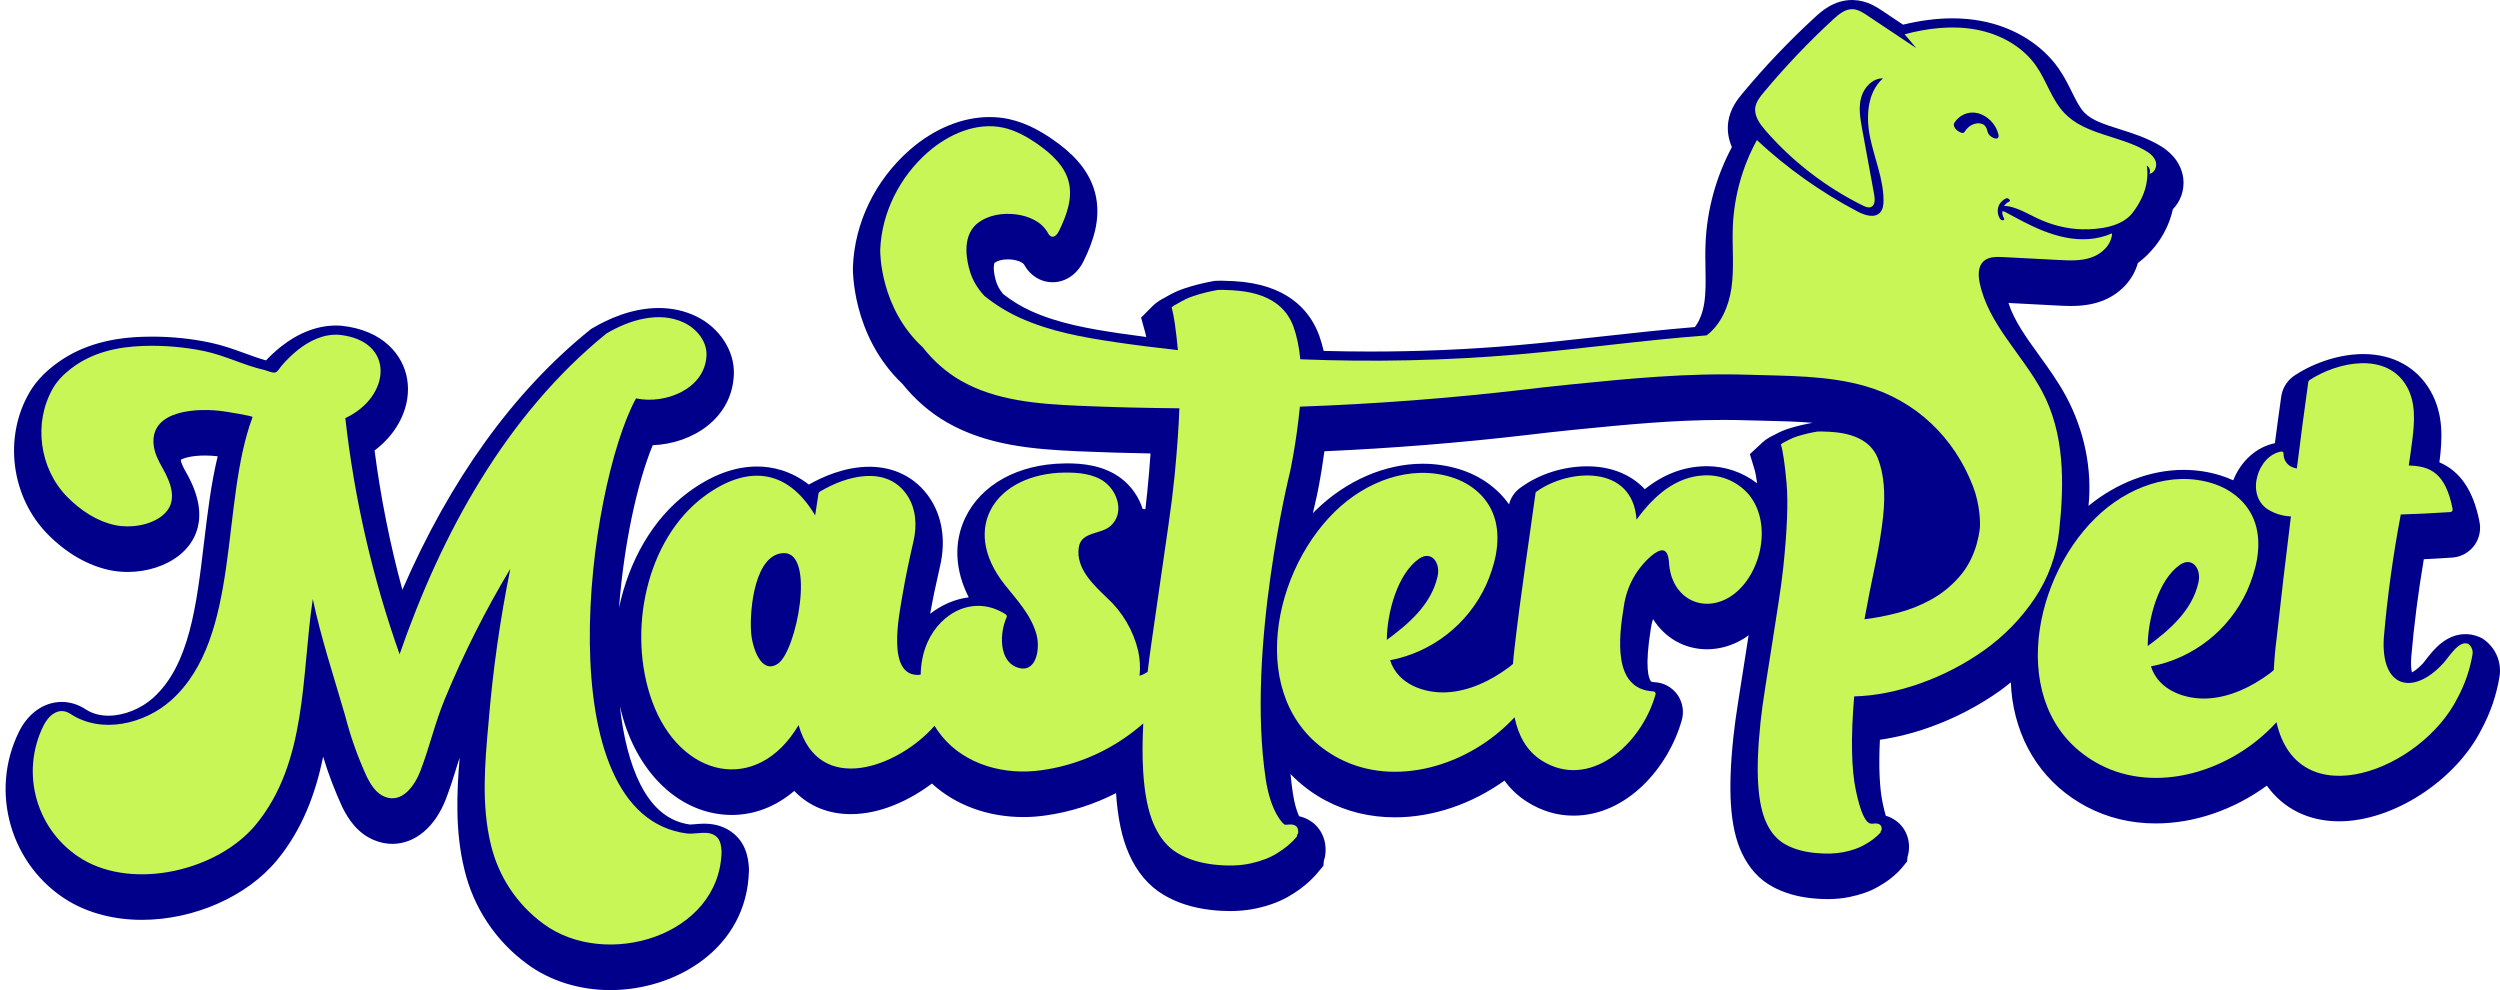 <svg width="101" height="40" viewBox="0 0 101 40" fill="none" xmlns="http://www.w3.org/2000/svg">
<path d="M100.386 25.864L100.276 25.784L100.152 25.73C99.977 25.656 99.794 25.619 99.606 25.619C98.806 25.619 98.307 26.263 98.007 26.648C97.96 26.709 97.92 26.767 97.88 26.808C97.699 27 97.546 27.11 97.443 27.167C97.416 27.052 97.392 26.863 97.412 26.574C97.525 25.247 97.698 23.911 97.922 22.592C98.293 22.575 98.671 22.553 99.071 22.526L99.13 22.521C99.475 22.48 99.787 22.292 99.987 22.001C100.173 21.727 100.238 21.388 100.168 21.065C99.923 19.823 99.398 19.04 98.552 18.678C98.553 18.67 98.555 18.663 98.555 18.654C98.666 17.774 98.739 16.755 98.194 15.798C97.644 14.836 96.677 14.304 95.475 14.304C94.57 14.304 93.543 14.621 92.726 15.153C92.443 15.33 92.244 15.616 92.176 15.941L92.163 16.012C92.074 16.635 91.99 17.254 91.906 17.905C91.16 18.056 90.526 18.631 90.224 19.405C90.055 19.329 89.88 19.261 89.7 19.205C89.222 19.057 88.722 18.983 88.216 18.983C86.886 18.983 85.516 19.506 84.375 20.437C84.53 18.977 84.214 17.398 83.467 16.009C83.141 15.408 82.752 14.866 82.373 14.344C81.859 13.631 81.37 12.955 81.142 12.24L83.115 12.343C83.295 12.353 83.478 12.362 83.66 12.362C84.133 12.362 84.521 12.301 84.879 12.174C85.625 11.908 86.182 11.314 86.368 10.628C86.617 10.443 86.846 10.222 87.047 9.972C87.415 9.517 87.665 8.994 87.783 8.453C87.858 8.378 87.925 8.293 87.983 8.198C88.226 7.81 88.282 7.322 88.133 6.891C87.914 6.252 87.365 5.941 87.188 5.84C86.673 5.548 86.122 5.374 85.636 5.22C85.031 5.029 84.509 4.864 84.205 4.546C84.019 4.351 83.873 4.057 83.703 3.715C83.558 3.42 83.39 3.085 83.167 2.765C82.482 1.785 81.339 1.085 80.031 0.844C79.663 0.775 79.276 0.741 78.88 0.741C78.248 0.741 77.593 0.825 76.883 0.996L76.051 0.44C75.816 0.283 75.421 0.019 74.879 0.002L74.825 0C74.081 0 73.57 0.47 73.326 0.695C72.287 1.648 71.303 2.682 70.402 3.766C70.226 3.978 69.897 4.372 69.82 4.929C69.767 5.314 69.846 5.657 69.968 5.943C69.33 7.136 68.96 8.479 68.905 9.833C68.889 10.179 68.896 10.517 68.901 10.844C68.911 11.335 68.918 11.799 68.854 12.228C68.795 12.627 68.657 12.977 68.472 13.213C67.196 13.319 65.917 13.459 64.677 13.597C63.553 13.723 62.389 13.851 61.249 13.95C59.322 14.119 57.346 14.202 55.379 14.202C54.749 14.202 54.112 14.194 53.477 14.177C53.427 13.962 53.366 13.759 53.299 13.567C52.988 12.7 52.205 11.618 50.239 11.391C49.994 11.364 49.728 11.347 49.419 11.343L49.338 11.34C49.279 11.34 49.067 11.347 49.067 11.347L48.731 11.414C48.486 11.467 48.298 11.514 48.117 11.568C47.917 11.629 47.706 11.695 47.488 11.795C47.37 11.847 47.257 11.91 47.145 11.974C47.107 11.996 47.069 12.017 47.031 12.039C46.925 12.093 46.73 12.196 46.55 12.378L46.1 12.833L46.271 13.448C46.281 13.485 46.295 13.539 46.31 13.615C45.929 13.565 45.568 13.516 45.217 13.464C44.029 13.288 42.776 13.072 41.666 12.571C41.257 12.386 40.876 12.153 40.531 11.883C40.377 11.703 40.281 11.523 40.223 11.305C40.088 10.806 40.179 10.624 40.177 10.624C40.292 10.532 40.486 10.479 40.71 10.479C40.775 10.479 40.841 10.483 40.906 10.491C41.188 10.528 41.336 10.629 41.371 10.687C41.453 10.828 41.675 11.203 42.167 11.351C42.284 11.384 42.406 11.402 42.528 11.402C43.049 11.402 43.518 11.082 43.78 10.543C44.138 9.813 44.511 8.841 44.243 7.798C43.974 6.754 43.174 6.09 42.593 5.679C42.179 5.387 41.538 4.979 40.762 4.811C40.507 4.756 40.243 4.729 39.977 4.729C38.878 4.729 37.737 5.198 36.759 6.051C35.364 7.271 34.525 8.995 34.458 10.783C34.456 10.812 34.381 13.537 36.461 15.513C36.978 16.155 37.583 16.678 38.26 17.066C39.88 17.997 41.752 18.151 43.529 18.23C44.487 18.273 45.462 18.301 46.482 18.32C46.45 18.792 46.407 19.301 46.353 19.841C46.332 20.069 46.305 20.316 46.274 20.573C46.236 20.568 46.2 20.562 46.162 20.557C46.007 20.08 45.711 19.642 45.299 19.329C44.581 18.783 43.698 18.72 43.097 18.72L42.989 18.723C41.129 18.75 39.635 19.574 38.992 20.928C38.523 21.915 38.581 23.044 39.137 24.131C38.574 24.205 38.039 24.437 37.578 24.797C37.684 24.208 37.812 23.589 37.981 22.859C38.22 21.826 38.062 20.84 37.536 20.082C36.987 19.292 36.131 18.857 35.122 18.857C34.112 18.857 33.194 19.281 32.678 19.577C31.933 19 31.174 18.847 30.58 18.847C29.668 18.847 28.726 19.202 27.784 19.905C26.368 20.96 25.406 22.671 25.009 24.556C25.201 21.998 25.745 19.496 26.37 17.986C27.939 17.929 29.583 16.928 29.648 15.12C29.682 14.172 29.067 13.23 28.116 12.775C27.657 12.555 27.151 12.444 26.61 12.444C25.537 12.444 24.566 12.885 23.944 13.254L23.874 13.294L23.811 13.346C20.73 15.841 18.198 19.359 16.256 23.828C15.754 21.979 15.379 20.097 15.133 18.2C16.103 17.472 16.627 16.365 16.448 15.308C16.292 14.384 15.517 13.334 13.774 13.158C13.708 13.154 13.643 13.151 13.578 13.151C12.825 13.151 12.058 13.445 11.357 13.999C11.147 14.166 10.946 14.351 10.747 14.56C10.473 14.486 10.191 14.383 9.895 14.274C9.456 14.114 9.001 13.949 8.493 13.842C7.735 13.681 6.941 13.6 6.14 13.6C6.007 13.6 5.874 13.602 5.742 13.607C4.296 13.655 3.142 14.026 2.208 14.74C1.76 15.083 1.427 15.449 1.189 15.857C0.136 17.67 0.446 20.076 1.925 21.581C2.677 22.345 3.546 22.847 4.433 23.034C4.664 23.081 4.905 23.107 5.154 23.107C5.941 23.107 6.7 22.863 7.236 22.438C7.801 21.992 8.588 20.964 7.528 19.1C7.459 18.98 7.32 18.735 7.305 18.588C7.304 18.584 7.304 18.581 7.304 18.576C7.414 18.508 7.737 18.403 8.279 18.403C8.453 18.403 8.633 18.414 8.795 18.434C8.525 19.546 8.383 20.74 8.244 21.905C7.94 24.467 7.65 26.886 6.18 28.2C5.688 28.64 5 28.914 4.384 28.914C4.03 28.914 3.72 28.827 3.462 28.657C3.165 28.462 2.831 28.358 2.495 28.358C1.785 28.358 1.139 28.808 0.77 29.557C-0.443 31.998 0.438 35.005 2.781 36.409C3.616 36.901 4.635 37.162 5.732 37.162C7.834 37.162 9.976 36.219 11.182 34.761C12.219 33.508 12.749 32.052 13.056 30.572C13.265 31.266 13.526 31.948 13.83 32.608L13.847 32.642C14.061 33.064 14.425 33.659 15.114 33.941C15.354 34.041 15.602 34.092 15.851 34.092C16.77 34.092 17.58 33.411 18.018 32.272C18.198 31.803 18.343 31.332 18.484 30.876C18.512 30.785 18.541 30.695 18.57 30.605C18.45 32.043 18.387 33.606 18.76 35.121C19.123 36.661 20.028 38.021 21.301 38.949C22.218 39.626 23.408 40 24.654 40H24.655C27.316 40 30.185 38.306 30.257 35.168L30.259 35.123L30.256 35.078C30.241 34.827 30.203 34.16 29.668 33.7C29.341 33.419 28.932 33.276 28.448 33.276C28.321 33.276 28.19 33.287 28.062 33.299C28 33.304 27.941 33.31 27.875 33.311C27.028 33.194 26.375 32.668 25.88 31.707C25.442 30.847 25.174 29.739 25.041 28.517C25.113 28.828 25.199 29.138 25.307 29.438C26.084 31.589 27.717 32.924 29.568 32.924C30.482 32.924 31.351 32.582 32.088 31.953C32.668 32.561 33.453 32.891 34.377 32.891C35.55 32.891 36.735 32.346 37.649 31.654C38.594 32.523 39.904 33.009 41.34 33.009C41.642 33.009 41.945 32.988 42.237 32.945C43.228 32.808 44.197 32.499 45.088 32.042C45.156 33.051 45.325 33.853 45.606 34.49C45.932 35.233 46.407 35.794 47.012 36.153C47.551 36.473 48.187 36.678 48.905 36.759C49.179 36.792 49.443 36.807 49.693 36.807C50.07 36.807 50.427 36.77 50.758 36.699C51.306 36.579 51.778 36.396 52.144 36.166C52.578 35.908 52.949 35.597 53.246 35.242L53.464 34.979L53.484 34.779C53.516 34.688 53.536 34.591 53.547 34.494C53.619 33.746 53.18 33.132 52.483 32.975C52.4 32.793 52.297 32.496 52.232 32.051C52.193 31.797 52.163 31.535 52.137 31.27C52.546 31.692 53.018 32.057 53.562 32.344C54.408 32.792 55.347 33.02 56.356 33.02C57.892 33.02 59.462 32.481 60.781 31.536C61.027 31.877 61.331 32.162 61.689 32.39C62.275 32.763 62.906 32.952 63.567 32.952C65.718 32.952 67.392 31.023 67.94 29.11C68.043 28.768 67.987 28.391 67.779 28.08C67.566 27.771 67.213 27.576 66.848 27.561C66.835 27.561 66.721 27.554 66.698 27.526C66.611 27.416 66.433 26.99 66.698 25.366C66.717 25.244 66.745 25.126 66.782 25.009C67.254 25.762 68.043 26.231 68.965 26.231C69.468 26.231 69.973 26.086 70.43 25.811C70.504 25.767 70.575 25.714 70.645 25.661C70.509 26.53 70.287 27.948 70.228 28.315C70.138 28.884 70.072 29.361 70.029 29.776C69.915 30.844 69.882 31.758 69.928 32.486C69.981 33.305 70.128 33.957 70.379 34.479C70.667 35.082 71.08 35.534 71.609 35.822C72.06 36.068 72.59 36.225 73.182 36.288C73.405 36.311 73.622 36.324 73.825 36.324C74.136 36.324 74.43 36.296 74.704 36.242C75.165 36.148 75.55 36.011 75.858 35.834C76.225 35.633 76.541 35.388 76.796 35.107L77.045 34.807L77.064 34.616C77.089 34.538 77.108 34.455 77.117 34.371C77.188 33.705 76.798 33.135 76.186 32.956C76.149 32.836 76.106 32.667 76.059 32.438C75.932 31.833 75.895 30.977 75.948 29.887C76.604 29.792 77.274 29.624 77.953 29.383C78.972 29.021 79.934 28.521 80.817 27.893C80.962 27.79 81.098 27.676 81.238 27.565C81.248 27.794 81.265 28.022 81.297 28.246C81.576 30.17 82.643 31.714 84.3 32.592C85.147 33.039 86.086 33.267 87.094 33.267C88.656 33.267 90.25 32.712 91.58 31.74C92.24 32.663 93.259 33.181 94.5 33.181C95.589 33.181 96.769 32.769 97.804 32.098C98.842 31.427 99.736 30.495 100.257 29.456C100.614 28.794 100.857 28.084 100.982 27.33C101.068 26.767 100.839 26.205 100.383 25.862L100.386 25.864ZM73.033 17.12C72.866 17.153 72.697 17.19 72.533 17.236C72.369 17.28 72.195 17.332 72.009 17.409C71.91 17.45 71.814 17.498 71.72 17.549L71.636 17.593C71.542 17.638 71.367 17.721 71.198 17.879L70.695 18.348L70.894 19.005C70.911 19.062 70.945 19.207 70.988 19.526C70.412 19.081 69.699 18.834 68.958 18.834C68.909 18.834 68.861 18.834 68.821 18.837C67.975 18.868 67.181 19.178 66.45 19.764C65.903 19.177 65.098 18.839 64.125 18.839C63.153 18.839 62.199 19.154 61.483 19.663C61.15 19.878 61.017 20.169 60.966 20.378C60.503 19.721 59.805 19.217 58.96 18.957C58.483 18.809 57.984 18.735 57.478 18.735C55.953 18.735 54.376 19.421 53.153 20.619C53.114 20.656 53.077 20.697 53.039 20.737C53.132 20.315 53.192 20.067 53.196 20.05C53.204 20.013 53.361 19.309 53.506 18.231C56.24 18.11 58.989 17.889 61.691 17.574L61.863 17.554C62.233 17.508 62.811 17.442 63.579 17.364C65.644 17.159 67.591 16.965 69.641 16.965C69.962 16.965 70.283 16.97 70.607 16.981C70.841 16.988 71.075 16.993 71.308 16.998C71.967 17.014 72.609 17.029 73.23 17.082L73.034 17.119L73.033 17.12Z" fill="#00008B"/>
<path d="M70.65 19.977C70.202 19.46 69.544 19.175 68.86 19.205C67.706 19.247 66.811 20.035 66.116 20.993C65.961 18.754 63.381 18.933 62.095 19.847C62.07 19.864 62.041 19.875 62.035 19.919C61.752 21.994 61.43 24.065 61.191 26.147C61.166 26.363 61.142 26.59 61.123 26.824C61.068 26.867 61.016 26.916 60.959 26.958C60.216 27.509 59.348 27.924 58.442 27.97C57.575 28.014 56.474 27.666 56.16 26.674C57.867 26.345 59.312 25.214 60.038 23.634C60.387 22.851 60.629 21.924 60.419 21.059C60.191 20.127 59.449 19.528 58.633 19.276C56.976 18.765 55.19 19.435 53.924 20.674C51.225 23.315 50.366 28.667 54.079 30.633C56.345 31.833 59.347 30.959 61.188 28.979C61.337 29.695 61.657 30.325 62.282 30.724C64.184 31.934 66.296 30.125 66.882 28.061C66.892 28.032 66.888 28 66.87 27.973C66.853 27.948 66.824 27.933 66.793 27.932C65.136 27.846 65.399 25.739 65.607 24.47C65.721 23.694 66.109 22.984 66.701 22.468C67.097 22.138 67.389 22.094 67.429 22.738C67.52 24.175 68.776 24.784 69.861 24.131C71.115 23.374 71.657 21.191 70.65 19.977ZM57.329 22.573C57.817 22.233 58.205 22.713 58.078 23.287C57.821 24.438 56.88 25.223 56.027 25.853C56.034 24.744 56.465 23.175 57.329 22.573Z" fill="#C8F657"/>
<path d="M29.152 34.407C29.073 37.818 24.472 39.182 21.958 37.325C20.892 36.548 20.139 35.415 19.833 34.13C19.44 32.525 19.588 30.844 19.735 29.214C19.905 27.119 20.2 25.035 20.618 22.977C19.604 24.669 18.716 26.434 17.964 28.257C17.576 29.195 17.35 30.194 16.986 31.14C16.761 31.727 16.25 32.48 15.533 32.185C15.201 32.048 14.989 31.717 14.832 31.408C14.459 30.604 14.162 29.766 13.942 28.906C13.489 27.344 12.975 25.796 12.636 24.203C12.174 27.278 12.42 30.797 10.332 33.32C8.806 35.162 5.45 35.969 3.343 34.723C1.484 33.609 0.794 31.253 1.759 29.314C1.964 28.897 2.38 28.532 2.854 28.845C4.093 29.661 5.831 29.259 6.916 28.29C9.755 25.752 8.896 20.35 10.203 16.852C10.222 16.801 9.094 16.625 8.997 16.613C8.05 16.481 6.068 16.528 6.206 17.961C6.24 18.302 6.399 18.615 6.568 18.911C6.913 19.518 7.224 20.304 6.551 20.837C6.056 21.229 5.266 21.343 4.66 21.218C3.912 21.061 3.248 20.616 2.712 20.071C1.591 18.929 1.334 17.072 2.145 15.677C2.327 15.362 2.591 15.104 2.881 14.883C3.722 14.238 4.74 14.011 5.781 13.976C6.602 13.948 7.451 14.017 8.266 14.187C9.104 14.365 9.867 14.765 10.695 14.951C10.809 14.978 11.015 15.084 11.13 15.044C11.229 15.011 11.311 14.85 11.377 14.775C11.58 14.542 11.799 14.323 12.041 14.131C12.511 13.759 13.086 13.484 13.699 13.526C15.981 13.756 15.805 16.026 13.951 16.892C14.315 20.145 15.05 23.346 16.144 26.433C17.829 21.568 20.447 16.757 24.505 13.47C25.424 12.926 26.631 12.555 27.639 13.037C28.131 13.272 28.563 13.777 28.543 14.347C28.494 15.713 26.878 16.346 25.695 16.095C23.724 19.709 21.999 32.955 27.77 33.675C28.156 33.708 28.624 33.524 28.944 33.801C29.112 33.945 29.139 34.196 29.151 34.406L29.152 34.407Z" fill="#C8F657"/>
<path d="M99.72 26.012C99.335 25.849 98.937 26.555 98.682 26.826C97.464 28.122 96.168 27.783 96.308 25.741C96.452 24.079 96.68 22.426 96.992 20.785C97.599 20.767 98.236 20.738 98.995 20.688C99.026 20.685 99.053 20.668 99.071 20.643C99.088 20.618 99.093 20.587 99.085 20.557C98.802 19.119 98.194 18.828 97.314 18.807C97.366 18.465 97.412 18.123 97.457 17.781C97.549 17.042 97.607 16.269 97.232 15.61C96.422 14.194 94.434 14.617 93.315 15.35C93.284 15.368 93.262 15.398 93.255 15.431C93.089 16.595 92.941 17.759 92.793 18.926C92.737 18.916 92.683 18.902 92.63 18.882C92.398 18.797 92.247 18.572 92.256 18.325C92.258 18.301 92.248 18.278 92.231 18.263C92.215 18.247 92.191 18.239 92.169 18.242C91.23 18.383 90.7 19.969 91.614 20.576C91.896 20.752 92.22 20.851 92.553 20.863C92.349 22.504 92.157 24.149 91.975 25.795C91.919 26.218 91.883 26.643 91.862 27.07C91.808 27.115 91.756 27.163 91.699 27.206C90.954 27.756 90.087 28.172 89.181 28.218C88.313 28.261 87.213 27.913 86.898 26.922C88.605 26.595 90.05 25.462 90.776 23.882C91.125 23.099 91.369 22.172 91.157 21.307C90.93 20.374 90.187 19.776 89.373 19.524C87.716 19.012 85.929 19.682 84.663 20.921C81.963 23.564 81.104 28.915 84.817 30.881C87.102 32.091 90.133 31.191 91.971 29.178C92.837 33.038 97.815 31.124 99.284 28.198C99.582 27.646 99.787 27.048 99.891 26.43C99.914 26.269 99.848 26.108 99.72 26.012ZM88.067 22.82C88.555 22.48 88.945 22.96 88.816 23.535C88.559 24.686 87.618 25.471 86.767 26.101C86.772 24.992 87.203 23.423 88.067 22.82Z" fill="#C8F657"/>
<path d="M80.155 5.05C80.155 5.05 80.156 5.051 80.157 5.051C80.167 5.058 80.171 5.06 80.173 5.06C80.166 5.052 80.126 5.022 80.155 5.05ZM80.176 5.066C80.176 5.066 80.18 5.071 80.185 5.077C80.187 5.079 80.189 5.081 80.191 5.083C80.211 5.1 80.181 5.068 80.176 5.066ZM80.214 5.113C80.214 5.113 80.214 5.114 80.215 5.115H80.216L80.214 5.113ZM80.176 5.066C80.176 5.066 80.18 5.071 80.185 5.077C80.187 5.079 80.189 5.081 80.191 5.083C80.211 5.1 80.181 5.068 80.176 5.066ZM80.155 5.05C80.155 5.05 80.156 5.051 80.157 5.051C80.167 5.058 80.171 5.06 80.173 5.06C80.166 5.052 80.126 5.022 80.155 5.05ZM87.088 6.515C87.019 6.31 86.83 6.171 86.641 6.065C85.599 5.473 84.235 5.438 83.407 4.573C82.89 4.036 82.688 3.273 82.26 2.663C81.705 1.865 80.784 1.37 79.829 1.194C78.874 1.018 77.886 1.137 76.946 1.384C77.103 1.571 77.26 1.757 77.417 1.945C76.757 1.505 76.097 1.064 75.437 0.624C75.257 0.502 75.062 0.378 74.844 0.371C74.546 0.361 74.292 0.572 74.072 0.773C73.067 1.698 72.124 2.689 71.25 3.738C71.1 3.918 70.946 4.114 70.913 4.346C70.866 4.692 71.098 5.009 71.326 5.272C72.422 6.532 73.772 7.571 75.27 8.309C75.37 8.358 75.485 8.405 75.588 8.364C75.756 8.295 75.752 8.059 75.72 7.88C75.557 6.992 75.394 6.102 75.231 5.214C75.155 4.795 75.079 4.362 75.188 3.95C75.297 3.539 75.648 3.159 76.073 3.164C75.43 3.736 75.378 4.73 75.556 5.573C75.733 6.416 76.091 7.231 76.094 8.093C76.096 8.27 76.075 8.461 75.953 8.59C75.725 8.828 75.33 8.696 75.039 8.542C73.566 7.767 72.197 6.795 70.979 5.66C70.393 6.726 70.058 7.929 70.007 9.142C69.972 9.98 70.07 10.825 69.947 11.654C69.839 12.378 69.522 13.12 68.946 13.549C66.408 13.741 63.881 14.097 61.344 14.317C58.414 14.57 55.471 14.632 52.533 14.515C52.485 14.033 52.397 13.592 52.259 13.205C51.958 12.369 51.244 11.885 50.112 11.755C49.899 11.73 49.663 11.715 49.402 11.711C49.333 11.71 49.263 11.711 49.194 11.713C49.115 11.728 49.037 11.743 48.959 11.76C48.784 11.798 48.609 11.839 48.437 11.89C48.269 11.942 48.101 11.995 47.939 12.068C47.802 12.13 47.676 12.21 47.543 12.28C47.472 12.318 47.395 12.359 47.335 12.419C47.426 12.746 47.51 13.321 47.587 14.145C46.741 14.051 45.897 13.946 45.056 13.822C43.742 13.627 42.418 13.391 41.21 12.841C40.697 12.609 40.206 12.308 39.767 11.952C39.49 11.65 39.272 11.302 39.162 10.88C39.121 10.724 38.781 9.59 39.487 9.025C39.917 8.684 40.502 8.592 41.046 8.661C41.543 8.724 42.055 8.941 42.311 9.37C42.354 9.446 42.399 9.533 42.481 9.558C42.615 9.597 42.726 9.45 42.787 9.324C43.09 8.705 43.346 8.005 43.174 7.339C43.011 6.704 42.491 6.226 41.955 5.847C41.52 5.54 41.049 5.269 40.529 5.157C39.447 4.923 38.319 5.421 37.486 6.15C36.354 7.139 35.618 8.587 35.561 10.091C35.556 10.216 35.561 12.447 37.275 14.027C37.699 14.567 38.216 15.033 38.81 15.375C40.233 16.192 41.937 16.32 43.577 16.393C44.932 16.452 46.289 16.484 47.647 16.495C47.619 17.275 47.554 18.182 47.454 19.213C47.396 19.802 47.313 20.473 47.204 21.223C47.095 21.974 46.986 22.739 46.873 23.515C46.761 24.293 46.652 25.049 46.545 25.788C46.471 26.288 46.412 26.738 46.364 27.147C46.262 27.211 46.155 27.266 46.039 27.3C46.074 26.963 46.054 26.623 45.981 26.291C45.786 25.469 45.347 24.725 44.724 24.153C44.165 23.616 43.448 22.954 43.585 22.103C43.689 21.462 44.485 21.606 44.879 21.237C45.428 20.724 45.162 19.88 44.632 19.475C44.186 19.137 43.548 19.085 43.004 19.092C40.259 19.133 38.753 21.296 40.586 23.614C41.08 24.238 41.65 24.83 41.873 25.627C42.037 26.223 41.863 27.249 41.078 26.958C40.353 26.691 40.381 25.575 40.664 24.948C40.688 24.903 40.673 24.848 40.63 24.82C39.393 24.023 38.022 24.701 37.464 25.965C37.285 26.375 37.204 26.813 37.196 27.253C37.155 27.259 37.114 27.267 37.072 27.267C35.826 27.261 36.316 24.887 36.461 24.037C36.584 23.31 36.737 22.591 36.903 21.875C37.055 21.218 37.012 20.532 36.629 19.979C35.805 18.793 34.196 19.215 33.133 19.857C33.099 19.874 33.074 19.906 33.066 19.942C33.023 20.235 32.978 20.53 32.932 20.822C31.768 18.856 30.108 18.818 28.442 20.057C26.098 21.805 25.33 25.521 26.344 28.327C27.465 31.427 30.578 32.139 32.264 29.293C33.086 32.195 36.296 30.991 37.755 29.323C37.842 29.465 37.938 29.602 38.043 29.731C39.002 30.914 40.611 31.329 42.083 31.116C43.278 30.949 44.42 30.509 45.416 29.826C45.681 29.647 45.94 29.444 46.188 29.227C46.152 29.952 46.149 30.591 46.183 31.144C46.236 32.055 46.38 32.778 46.615 33.31C46.849 33.841 47.169 34.227 47.574 34.467C47.98 34.709 48.465 34.862 49.031 34.928C49.596 34.992 50.093 34.977 50.518 34.884C50.944 34.791 51.297 34.657 51.576 34.483C51.905 34.287 52.178 34.059 52.394 33.8L52.397 33.761C52.4 33.736 52.407 33.718 52.421 33.705C52.434 33.694 52.442 33.676 52.445 33.651C52.464 33.445 52.379 33.332 52.191 33.311C52.144 33.305 52.097 33.307 52.047 33.313C51.999 33.321 51.951 33.322 51.905 33.317C51.864 33.312 51.343 32.851 51.136 31.481C50.342 26.196 52.115 19.071 52.115 19.071C52.115 19.071 52.361 17.982 52.516 16.429C55.538 16.322 58.556 16.092 61.56 15.742C61.916 15.7 62.563 15.62 63.443 15.533C65.84 15.294 68.153 15.062 70.639 15.14C72.217 15.191 73.822 15.161 75.353 15.598C77.399 16.179 78.948 17.672 79.709 19.646C79.999 20.398 80.006 21.15 79.986 21.327C79.975 21.44 79.958 21.548 79.937 21.65C79.917 21.752 79.891 21.858 79.862 21.968C79.709 22.504 79.468 22.957 79.133 23.329C78.799 23.703 78.421 24.005 77.997 24.234C77.576 24.465 77.129 24.641 76.661 24.761C76.192 24.883 75.746 24.968 75.324 25.018C75.459 24.275 75.604 23.544 75.756 22.829C75.907 22.115 76.014 21.457 76.079 20.856C76.178 19.917 76.108 19.141 75.869 18.527C75.63 17.915 75.061 17.559 74.16 17.464C73.991 17.446 73.802 17.436 73.594 17.432C73.539 17.432 73.485 17.432 73.429 17.434C73.366 17.445 73.303 17.456 73.241 17.468C73.102 17.495 72.963 17.526 72.826 17.564C72.692 17.601 72.558 17.64 72.429 17.693C72.32 17.738 72.219 17.799 72.114 17.85C72.057 17.877 71.995 17.908 71.948 17.951C72.032 18.229 72.108 18.751 72.177 19.517C72.246 20.293 72.201 21.433 72.043 22.933C71.997 23.366 71.93 23.858 71.843 24.407C71.757 24.958 71.67 25.519 71.581 26.088C71.491 26.658 71.404 27.214 71.319 27.755C71.232 28.296 71.169 28.763 71.127 29.158C71.02 30.172 70.987 31.014 71.03 31.682C71.073 32.352 71.187 32.88 71.375 33.27C71.561 33.66 71.815 33.943 72.138 34.119C72.461 34.297 72.849 34.409 73.299 34.456C73.749 34.504 74.143 34.494 74.484 34.426C74.823 34.357 75.104 34.259 75.326 34.13C75.588 33.988 75.805 33.82 75.977 33.63L75.979 33.602C75.983 33.583 75.988 33.57 75.999 33.562C76.009 33.553 76.016 33.539 76.017 33.52C76.033 33.37 75.966 33.287 75.816 33.27C75.778 33.267 75.741 33.267 75.701 33.273C75.663 33.279 75.626 33.279 75.588 33.276C75.363 33.251 75.159 32.803 74.976 31.929C74.793 31.055 74.77 29.791 74.909 28.135C75.764 28.112 76.657 27.935 77.584 27.607C78.511 27.278 79.375 26.829 80.175 26.259C80.976 25.688 81.653 24.992 82.206 24.168C82.757 23.343 83.088 22.424 83.195 21.411C83.395 19.521 83.419 17.516 82.492 15.796C81.691 14.307 80.322 13.082 79.979 11.426C79.917 11.125 79.908 10.77 80.13 10.559C80.332 10.369 80.642 10.371 80.918 10.386C81.67 10.425 82.42 10.464 83.172 10.503C83.62 10.527 84.083 10.548 84.506 10.397C84.929 10.246 85.308 9.877 85.328 9.428C84.078 9.965 82.802 9.511 81.672 8.919C81.45 8.802 81.231 8.683 81.01 8.565C80.986 8.553 80.96 8.541 80.933 8.537C80.92 8.536 80.907 8.539 80.894 8.541C80.887 8.636 80.908 8.733 80.963 8.82C80.986 8.857 80.963 8.895 80.921 8.9C80.874 8.905 80.823 8.876 80.798 8.836C80.707 8.69 80.683 8.509 80.737 8.345C80.787 8.195 80.906 8.075 81.049 8.012C81.122 7.98 81.266 8.104 81.17 8.147C81.083 8.185 81.014 8.248 80.966 8.322C80.977 8.321 80.988 8.321 81.001 8.321C81.028 8.321 81.055 8.322 81.082 8.326C81.117 8.329 81.152 8.335 81.186 8.342C81.567 8.429 81.911 8.628 82.262 8.798C82.847 9.081 83.49 9.253 84.141 9.264C84.791 9.276 85.713 9.165 86.144 8.612C86.458 8.209 86.691 7.742 86.743 7.229C86.762 7.05 86.758 6.87 86.732 6.693C86.845 6.751 86.894 6.908 86.834 7.021C87.049 6.995 87.159 6.719 87.088 6.515ZM31.423 26.817C30.743 27.267 30.388 26.14 30.346 25.562C30.272 24.557 30.516 22.363 31.669 22.346C32.958 22.328 32.179 26.315 31.423 26.817ZM80.722 5.566C80.689 5.603 80.633 5.601 80.589 5.591C80.471 5.565 80.328 5.449 80.3 5.327C80.291 5.289 80.281 5.25 80.267 5.213C80.266 5.209 80.259 5.195 80.256 5.186C80.257 5.188 80.257 5.189 80.259 5.191C80.259 5.189 80.257 5.188 80.257 5.186C80.256 5.185 80.255 5.183 80.254 5.182C80.253 5.178 80.252 5.177 80.252 5.178C80.248 5.171 80.244 5.164 80.244 5.162C80.243 5.16 80.227 5.135 80.219 5.122C80.227 5.133 80.239 5.145 80.221 5.122C80.219 5.12 80.218 5.118 80.216 5.117C80.216 5.116 80.216 5.115 80.216 5.115C80.215 5.114 80.214 5.113 80.214 5.113C80.214 5.113 80.214 5.114 80.215 5.115C80.205 5.102 80.195 5.089 80.185 5.077C80.175 5.069 80.166 5.061 80.157 5.052L80.155 5.05C80.145 5.043 80.133 5.036 80.122 5.028C80.129 5.031 80.133 5.033 80.135 5.033C80.131 5.029 80.1 5.013 80.118 5.026C80.103 5.019 80.088 5.012 80.072 5.006C80.07 5.005 80.07 5.005 80.069 5.004C80.072 5.005 80.073 5.005 80.074 5.005C80.07 5.001 80.044 4.993 80.068 5.004C80.037 4.998 80.007 4.989 79.976 4.984C79.975 4.984 79.974 4.984 79.973 4.983C79.983 4.983 79.975 4.983 79.971 4.983C79.972 4.983 79.972 4.983 79.973 4.983C79.97 4.984 79.967 4.984 79.963 4.984C79.944 4.983 79.925 4.983 79.906 4.983C79.891 4.984 79.875 4.985 79.859 4.986C79.854 4.986 79.84 4.989 79.834 4.99C79.768 5.001 79.703 5.026 79.644 5.057C79.534 5.115 79.436 5.219 79.366 5.333C79.302 5.436 79.109 5.305 79.058 5.26C78.977 5.19 78.894 5.062 78.958 4.96C79.153 4.644 79.529 4.484 79.891 4.57C80.299 4.666 80.642 5.026 80.737 5.431C80.746 5.475 80.756 5.528 80.722 5.566ZM80.176 5.066C80.176 5.066 80.18 5.071 80.185 5.077C80.187 5.079 80.189 5.081 80.191 5.083C80.211 5.1 80.181 5.068 80.176 5.066ZM80.173 5.06C80.166 5.052 80.126 5.022 80.155 5.05C80.156 5.051 80.156 5.051 80.157 5.051C80.167 5.058 80.171 5.06 80.173 5.06Z" fill="#C8F657"/>
<path d="M80.075 5.005C80.075 5.005 80.073 5.005 80.07 5.004H80.069C80.044 4.993 80.071 5.001 80.075 5.005Z" fill="#00008B"/>
<path d="M80.135 5.033C80.135 5.033 80.129 5.031 80.122 5.028H80.121C80.121 5.028 80.12 5.027 80.119 5.026C80.101 5.013 80.131 5.029 80.135 5.033Z" fill="#00008B"/>
<path d="M80.157 5.051C80.157 5.051 80.156 5.05 80.155 5.05C80.115 5.01 80.209 5.085 80.157 5.051Z" fill="#00008B"/>
<path d="M80.195 5.083C80.195 5.083 80.19 5.079 80.188 5.077C80.183 5.07 80.18 5.067 80.18 5.065C80.185 5.068 80.214 5.1 80.195 5.083Z" fill="#00008B"/>
<path d="M80.261 5.191C80.261 5.191 80.259 5.188 80.257 5.186C80.257 5.186 80.257 5.186 80.257 5.184C80.256 5.183 80.255 5.181 80.255 5.18C80.253 5.176 80.254 5.176 80.259 5.186C80.259 5.188 80.26 5.19 80.261 5.191Z" fill="#00008B"/>
</svg>
